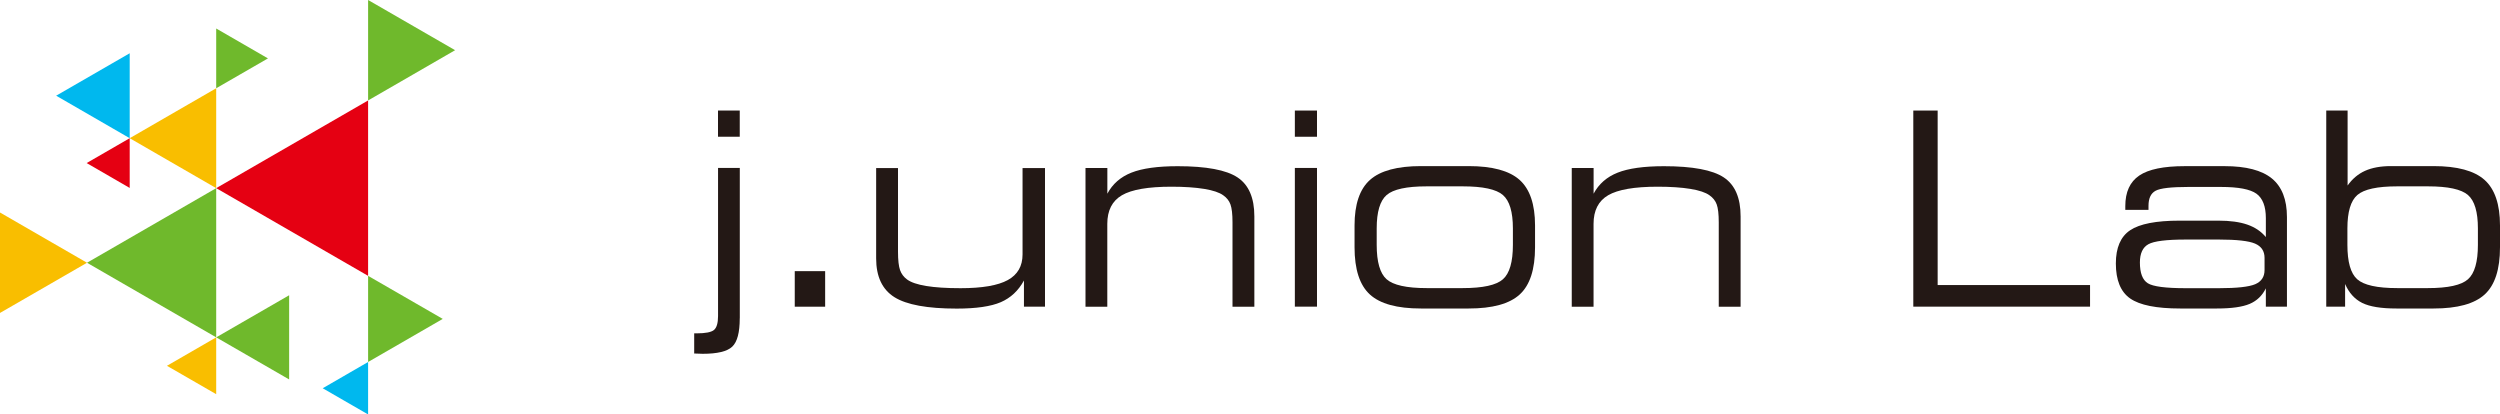 <?xml version="1.0" encoding="UTF-8"?>
<svg id="_レイヤー_1" data-name="レイヤー 1" xmlns="http://www.w3.org/2000/svg" viewBox="0 0 500 82.89">
  <defs>
    <style>
      .cls-1 {
        fill: #e50012;
      }

      .cls-2 {
        fill: #00b8ee;
      }

      .cls-3 {
        fill: #f9be00;
      }

      .cls-4 {
        fill: #6fb92c;
      }

      .cls-5 {
        fill: #231815;
      }
    </style>
  </defs>
  <g>
    <path class="cls-5" d="m147.95,63.65c0,2.85-.5,4.74-1.51,5.69-1.01.95-2.98,1.42-5.91,1.42-.18,0-.45-.01-.82-.03-.37-.02-.66-.03-.87-.03v-4.03h.5c1.76,0,2.91-.23,3.45-.67.54-.45.82-1.37.82-2.78v-29.64h4.35v30.06Zm-4.35-36.3v-5.24h4.35v5.24h-4.35Z"/>
    <path class="cls-5" d="m158.95,61.34v-7.11h6.08v7.11h-6.08Z"/>
    <path class="cls-5" d="m209,33.6v27.74h-4.21v-5.24c-1.11,2.04-2.65,3.48-4.64,4.34-1.98.85-4.92,1.28-8.8,1.28-5.88,0-10.04-.76-12.47-2.29-2.43-1.53-3.65-4.11-3.65-7.75v-18.07h4.37v16.73c0,1.69.14,2.91.41,3.68.27.76.74,1.39,1.41,1.88.79.58,2.07,1.01,3.83,1.3,1.76.29,4.05.44,6.86.44,4.32,0,7.47-.54,9.44-1.62s2.96-2.79,2.96-5.13v-17.28h4.48Z"/>
    <path class="cls-5" d="m217.1,61.34v-27.74h4.37v5.14c1.04-1.95,2.64-3.35,4.81-4.21,2.17-.86,5.26-1.29,9.26-1.29,5.72,0,9.71.75,11.96,2.24,2.25,1.49,3.37,4.09,3.37,7.8v18.07h-4.37v-16.88c0-1.65-.14-2.85-.41-3.59-.27-.74-.75-1.34-1.44-1.82-.77-.56-2.04-.99-3.81-1.28-1.76-.29-3.95-.44-6.55-.44-4.65,0-7.96.57-9.91,1.71-1.95,1.14-2.92,3.05-2.92,5.72v16.57h-4.37Z"/>
    <path class="cls-5" d="m258.97,27.35v-5.24h4.43v5.24h-4.43Zm0,33.98v-27.74h4.43v27.74h-4.43Z"/>
    <path class="cls-5" d="m284.19,61.7c-4.78,0-8.18-.94-10.22-2.81-2.04-1.87-3.06-5.02-3.06-9.44v-4.35c0-4.25,1.03-7.29,3.1-9.13,2.06-1.83,5.46-2.75,10.18-2.75h9.54c4.72,0,8.12.92,10.18,2.75,2.06,1.84,3.1,4.88,3.1,9.13v4.35c0,4.43-1.02,7.57-3.06,9.44-2.04,1.87-5.44,2.81-10.22,2.81h-9.54Zm1.13-4.08h7.22c4.04,0,6.72-.59,8.05-1.77,1.33-1.18,1.99-3.47,1.99-6.87v-3.3c0-3.3-.67-5.53-2-6.68-1.33-1.15-4.01-1.73-8.03-1.73h-7.22c-4,0-6.67.58-8,1.73-1.33,1.15-1.99,3.38-1.99,6.68v3.3c0,3.41.66,5.7,1.98,6.87,1.32,1.17,3.99,1.77,8.01,1.77Z"/>
    <path class="cls-5" d="m314.35,61.34v-27.74h4.37v5.14c1.04-1.95,2.64-3.35,4.81-4.21,2.17-.86,5.26-1.29,9.26-1.29,5.72,0,9.71.75,11.96,2.24,2.25,1.49,3.37,4.09,3.37,7.8v18.07h-4.37v-16.88c0-1.65-.14-2.85-.41-3.59-.27-.74-.75-1.34-1.44-1.82-.77-.56-2.04-.99-3.81-1.28-1.76-.29-3.95-.44-6.55-.44-4.65,0-7.96.57-9.91,1.71-1.95,1.14-2.92,3.05-2.92,5.72v16.57h-4.37Z"/>
    <path class="cls-5" d="m382.66,61.34V22.11h4.87v34.9h30.48v4.32h-35.35Z"/>
    <path class="cls-5" d="m444.93,33.23c4.28,0,7.43.82,9.44,2.46,2.01,1.64,3.02,4.22,3.02,7.73v17.91h-4.22v-3.66c-.72,1.46-1.8,2.5-3.24,3.11-1.44.61-3.62.92-6.53.92h-7.38c-4.74,0-8.07-.67-9.98-2-1.91-1.33-2.87-3.67-2.87-7.01,0-3.14.95-5.36,2.86-6.64,1.91-1.28,5.2-1.92,9.89-1.92h7.77c2.32,0,4.24.26,5.77.79s2.77,1.36,3.71,2.5v-3.79c0-2.35-.63-3.98-1.88-4.89-1.26-.9-3.61-1.35-7.07-1.35h-6.59c-3.39,0-5.56.25-6.51.76-.95.51-1.42,1.51-1.42,3v.82h-4.64v-.76c0-2.81.93-4.84,2.79-6.1,1.86-1.26,4.89-1.88,9.09-1.88h7.98Zm7.98,20.76v-2.42c0-1.35-.63-2.3-1.9-2.85-1.26-.54-3.67-.81-7.22-.81h-6.64c-3.86,0-6.36.31-7.48.94-1.12.62-1.69,1.84-1.69,3.65,0,2.11.53,3.49,1.58,4.15,1.05.66,3.58.99,7.59.99h6.64c3.6,0,6.02-.27,7.26-.8,1.24-.54,1.86-1.48,1.86-2.83Z"/>
    <path class="cls-5" d="m479.27,61.7c-3.06,0-5.33-.37-6.84-1.12-1.5-.75-2.64-2.01-3.41-3.78v4.53h-3.77V22.11h4.27v14.99c.95-1.34,2.12-2.32,3.5-2.94,1.39-.62,3.11-.94,5.16-.94h8.54c4.72,0,8.12.92,10.18,2.75,2.06,1.84,3.1,4.88,3.1,9.13v4.35c0,4.43-1.02,7.57-3.06,9.44-2.04,1.87-5.44,2.81-10.22,2.81h-7.46Zm.16-4.08h6.16c4.02,0,6.69-.59,8.01-1.77,1.32-1.18,1.98-3.47,1.98-6.87v-3.3c0-3.3-.66-5.53-1.99-6.68-1.33-1.15-3.99-1.73-7.99-1.73h-6.16c-3.99,0-6.64.58-7.97,1.73-1.33,1.15-1.99,3.38-1.99,6.68v3.3c0,3.41.65,5.7,1.96,6.87,1.31,1.17,3.97,1.77,8,1.77Z"/>
  </g>
  <g>
    <polygon class="cls-1" points="43.24 37.63 73.62 55.17 73.62 20.09 43.24 37.63"/>
    <polygon class="cls-4" points="17.4 52.55 43.24 67.47 43.24 37.63 17.4 52.55"/>
    <polygon class="cls-3" points="17.4 52.55 0 42.5 0 62.59 17.4 52.55"/>
    <polygon class="cls-4" points="91.02 10.04 73.62 0 73.62 20.09 91.02 10.04"/>
    <polygon class="cls-4" points="88.55 63.78 73.62 55.17 73.62 72.4 88.55 63.78"/>
    <polygon class="cls-4" points="53.59 11.68 43.24 5.7 43.24 17.65 53.59 11.68"/>
    <polygon class="cls-3" points="25.94 27.64 43.24 37.63 43.24 17.65 25.94 27.64"/>
    <polygon class="cls-1" points="17.33 32.61 25.94 37.59 25.94 27.64 17.33 32.61"/>
    <polygon class="cls-2" points="11.23 19.14 25.94 27.64 25.94 10.65 11.23 19.14"/>
    <polygon class="cls-4" points="43.24 67.47 57.83 75.89 57.83 59.05 43.24 67.47"/>
    <polygon class="cls-2" points="64.54 77.65 73.62 82.89 73.62 72.4 64.54 77.65"/>
    <polygon class="cls-3" points="33.39 73.16 43.24 78.84 43.24 67.47 33.39 73.16"/>
  </g>
</svg>